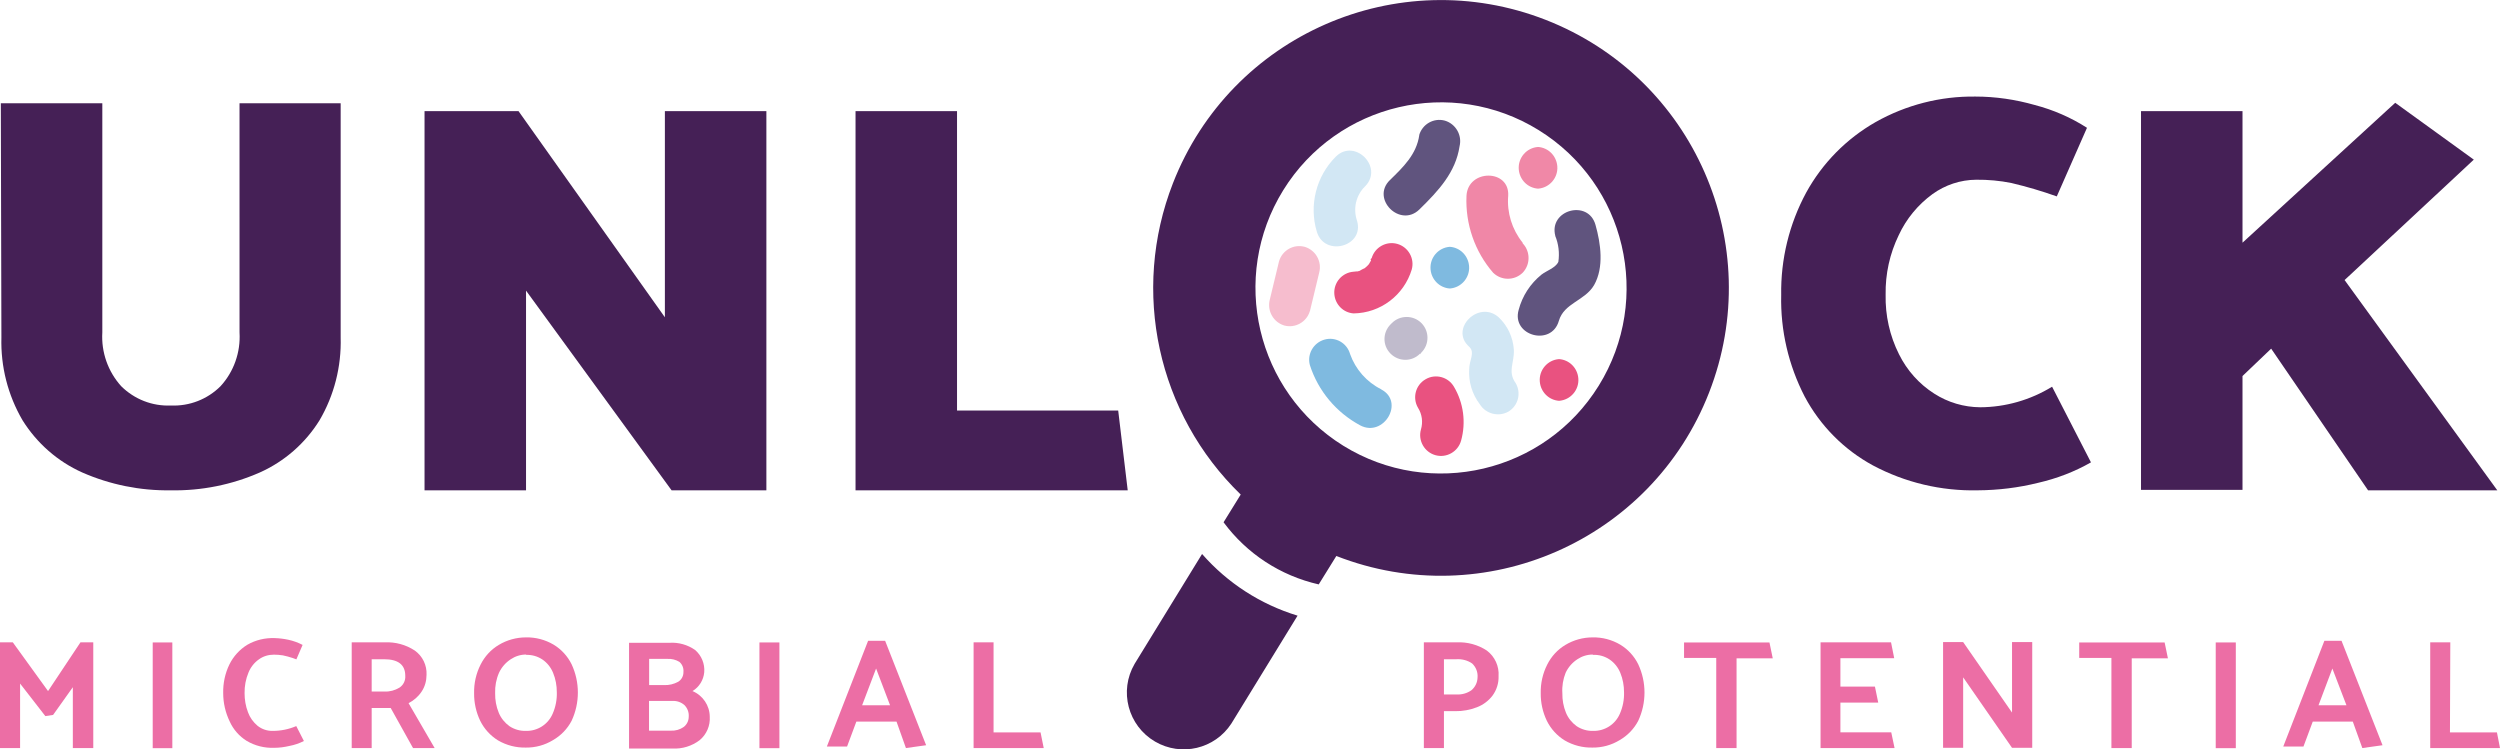 <?xml version="1.0" encoding="UTF-8"?>
<svg xmlns="http://www.w3.org/2000/svg" id="Laag_1" data-name="Laag 1" viewBox="0 0 212.82 63.79">
  <defs>
    <style>
      .cls-1, .cls-2, .cls-3, .cls-4, .cls-5, .cls-6, .cls-7, .cls-8, .cls-9, .cls-10 {
        stroke-width: 0px;
      }

      .cls-1, .cls-2, .cls-3, .cls-4, .cls-5, .cls-7 {
        isolation: isolate;
      }

      .cls-1, .cls-3, .cls-10 {
        fill: #e95280;
      }

      .cls-1, .cls-11 {
        opacity: .69;
      }

      .cls-2 {
        opacity: .78;
      }

      .cls-2, .cls-7 {
        fill: #34245a;
      }

      .cls-3 {
        opacity: .38;
      }

      .cls-4 {
        opacity: .28;
      }

      .cls-4, .cls-5, .cls-8 {
        fill: #5ea8d8;
      }

      .cls-5, .cls-12 {
        opacity: .79;
      }

      .cls-6 {
        fill: #ec6ea5;
      }

      .cls-7 {
        opacity: .31;
      }

      .cls-9 {
        fill: #452056;
      }
    </style>
  </defs>
  <g id="Layer_2" data-name="Layer 2">
    <g id="Layer_4" data-name="Layer 4">
      <path class="cls-6" d="M6.2,58.5l-1.68,2.36-.66.1-2.15-2.77v5.49H0v-9h1.09l3,4.15,2.76-4.15h1.09v9h-1.74v-5.18Z"></path>
      <path class="cls-6" d="M14.67,54.69v9h-1.67v-9h1.67Z"></path>
      <path class="cls-6" d="M23.38,54.32c.39.01.78.06,1.16.14.42.09.84.24,1.22.44l-.53,1.23-.33-.12c-.27-.09-.54-.16-.82-.22-.25-.04-.51-.06-.76-.06-.46,0-.91.13-1.28.4-.4.28-.71.68-.89,1.13-.23.55-.34,1.15-.33,1.75,0,.55.09,1.1.29,1.62.16.45.45.85.82,1.16.37.29.82.44,1.29.43.69,0,1.37-.14,2-.41l.65,1.27c-.39.2-.8.34-1.23.42-.43.1-.86.16-1.3.16-.82.03-1.63-.17-2.34-.59-.64-.4-1.14-.97-1.45-1.66-.36-.75-.55-1.57-.55-2.4-.02-.85.16-1.69.53-2.45.34-.69.87-1.27,1.52-1.67.71-.41,1.52-.6,2.33-.57Z"></path>
      <path class="cls-6" d="M29.94,63.68v-9h2.81c.91-.04,1.8.2,2.56.7.66.47,1.04,1.25,1,2.06,0,.5-.13,1-.41,1.42-.28.43-.67.77-1.12,1l2.22,3.82h-1.84l-1.9-3.41h-1.62v3.41h-1.7ZM34.5,57.53c0-.94-.6-1.41-1.8-1.41h-1.06v2.75h1.09c.45.02.89-.1,1.27-.33.34-.22.53-.61.5-1.01Z"></path>
      <path class="cls-6" d="M40.36,59.01c-.02-.84.17-1.68.55-2.43.35-.7.88-1.28,1.55-1.68.7-.42,1.5-.64,2.31-.64.83-.02,1.65.2,2.36.62.66.4,1.19.98,1.53,1.67.71,1.52.71,3.29,0,4.81-.36.69-.91,1.26-1.59,1.65-.69.42-1.49.64-2.3.63-.83.02-1.65-.19-2.37-.61-.65-.4-1.18-.98-1.52-1.67-.35-.73-.53-1.54-.52-2.35ZM44.79,55.72c-.47,0-.92.14-1.31.4-.43.28-.78.68-1,1.15-.24.55-.35,1.14-.33,1.74-.01.57.09,1.14.31,1.67.19.46.51.85.91,1.14.41.27.89.41,1.38.4,1,.03,1.91-.55,2.3-1.47.25-.57.37-1.2.35-1.82,0-.57-.1-1.13-.32-1.66-.19-.46-.5-.85-.91-1.13-.41-.27-.89-.41-1.38-.39v-.03Z"></path>
      <path class="cls-6" d="M60.42,61.01c.05.77-.27,1.51-.86,2-.66.5-1.49.76-2.32.71h-3.69v-9h3.45c.77-.05,1.54.17,2.17.61.55.47.84,1.18.78,1.9-.06.66-.43,1.26-1,1.6.88.37,1.46,1.22,1.47,2.18ZM58.18,57.2c.03-.33-.1-.65-.35-.86-.3-.18-.65-.27-1-.25h-1.57v2.23h1.27c.42.02.83-.08,1.2-.28.28-.17.45-.48.45-.81v-.03ZM58.63,61.01c.03-.37-.11-.74-.38-1-.28-.24-.64-.36-1-.34h-2v2.53h1.85c.4.02.79-.09,1.11-.32.27-.21.42-.53.42-.87Z"></path>
      <path class="cls-6" d="M66.35,54.69v9h-1.7v-9h1.7Z"></path>
      <path class="cls-6" d="M70.39,63.55l3.51-9h1.45l3.49,8.89-1.72.24-.8-2.25h-3.42l-.79,2.12h-1.72ZM73.39,60.04h2.38l-1.19-3.13-1.19,3.13Z"></path>
      <path class="cls-6" d="M84.58,62.35h4l.27,1.33h-5.97v-9h1.7v7.67Z"></path>
      <path class="cls-6" d="M122.92,60.55v3.13h-1.71v-9h2.79c.91-.04,1.81.2,2.57.7.68.51,1.06,1.33,1,2.18.02.59-.16,1.17-.51,1.65-.34.45-.81.8-1.34,1-.58.22-1.2.34-1.83.33h-.97ZM125.78,57.68c.04-.45-.13-.89-.46-1.2-.39-.27-.87-.39-1.34-.36h-1.06v3h1.08c.45.02.89-.1,1.26-.36.32-.27.51-.66.52-1.08Z"></path>
      <path class="cls-6" d="M131.16,59.01c-.02-.84.17-1.68.55-2.43.35-.7.88-1.28,1.55-1.68.7-.42,1.5-.64,2.31-.64.83-.02,1.65.2,2.36.62.66.4,1.19.98,1.53,1.67.71,1.52.71,3.29,0,4.81-.36.69-.91,1.26-1.59,1.65-.69.42-1.49.64-2.3.63-.83.02-1.65-.19-2.37-.61-.65-.4-1.18-.98-1.52-1.67-.35-.73-.53-1.54-.52-2.35ZM135.59,55.72c-.47,0-.92.14-1.31.4-.43.28-.78.68-1,1.15-.22.55-.32,1.15-.28,1.74-.01.57.09,1.14.31,1.67.19.46.51.85.91,1.14.41.27.89.41,1.38.4,1,.03,1.91-.55,2.3-1.47.25-.57.37-1.2.35-1.82,0-.57-.1-1.13-.32-1.66-.19-.46-.5-.85-.91-1.13-.42-.28-.92-.42-1.43-.39v-.03Z"></path>
      <path class="cls-6" d="M143.36,54.69h7.27l.28,1.35h-3.08v7.64h-1.73v-7.67h-2.74v-1.32Z"></path>
      <path class="cls-6" d="M161,62.35l.28,1.33h-6.3v-9h6l.27,1.35h-4.58v2.42h2.94l.28,1.36h-3.22v2.53h4.33Z"></path>
      <path class="cls-6" d="M167.12,57.66v6h-1.71v-9h1.71l4.16,6v-6h1.72v9h-1.72l-4.16-6Z"></path>
      <path class="cls-6" d="M177,54.69h7.27l.28,1.35h-3.08v7.64h-1.73v-7.67h-2.74v-1.32Z"></path>
      <path class="cls-6" d="M190.33,54.69v9h-1.71v-9h1.71Z"></path>
      <path class="cls-6" d="M194.37,63.55l3.5-9h1.46l3.49,8.89-1.72.24-.81-2.25h-3.41l-.79,2.12h-1.72ZM197.37,60.04h2.38l-1.2-3.13-1.18,3.13Z"></path>
      <path class="cls-6" d="M208.56,62.35h4l.26,1.33h-5.94v-9h1.71l-.03,7.67Z"></path>
      <path class="cls-9" d="M113.76,47.33c12.6,4.92,26.81-1.3,31.73-13.91,4.92-12.6-1.3-26.81-13.91-31.73s-26.81,1.3-31.73,13.91c-3.59,9.19-1.32,19.64,5.77,26.5l-1.46,2.36c1.98,2.68,4.85,4.55,8.1,5.29l1.5-2.42ZM110.46,52.41c-3.15-.96-5.96-2.77-8.13-5.25l-5.74,9.35c-1.35,2.31-.57,5.27,1.74,6.62,2.23,1.3,5.08.63,6.49-1.53l5.64-9.19ZM109.24,16.19c4.6-7.42,14.34-9.7,21.75-5.11,7.42,4.6,9.7,14.34,5.11,21.75-4.59,7.41-14.32,9.7-21.74,5.12-7.42-4.6-9.71-14.34-5.12-21.76Z"></path>
      <path class="cls-5" d="M117.58,33.14c-1.24-.62-2.19-1.7-2.65-3-.26-.94-1.24-1.5-2.18-1.23s-1.5,1.24-1.24,2.18c.71,2.2,2.25,4.03,4.28,5.12,2,1.06,3.82-2,1.79-3.06h0Z"></path>
      <path class="cls-2" d="M132.39,20.07c.29.7.38,1.47.27,2.22-.23.51-1,.75-1.44,1.09-.95.77-1.63,1.82-1.94,3-.63,2.2,2.79,3.14,3.42.94.44-1.53,2.22-1.71,3-3.05.86-1.51.57-3.54.12-5.13-.62-2.2-4-1.27-3.42.94h0Z"></path>
      <path class="cls-7" d="M120.89,30.15l.11-.14c.69-.69.69-1.82,0-2.51-.69-.69-1.82-.69-2.51,0l-.11.11c-.69.69-.7,1.81,0,2.5.69.69,1.81.7,2.5,0h0v.03Z"></path>
      <path class="cls-10" d="M116.71,22.01c-.09.28,0,0,0,.17l-.18.31h0l-.12.13s-.35.31-.23.22-.61.28-.35.19l-.35.1c.28-.07-.19,0-.25,0-.98.07-1.72.93-1.64,1.91.07.88.76,1.58,1.64,1.64,2.29-.03,4.29-1.55,4.95-3.74.26-.94-.3-1.92-1.24-2.18-.94-.26-1.92.3-2.18,1.24h-.05Z"></path>
      <path class="cls-4" d="M125.07,29.52c.52.47,0,1.18,0,1.89-.07,1.08.25,2.14.9,3,.51.82,1.57,1.1,2.42.64.85-.5,1.13-1.58.64-2.43-.72-1-.1-1.75-.16-2.86-.07-1.05-.53-2.03-1.29-2.75-1.7-1.51-4.22,1-2.51,2.51Z"></path>
      <path class="cls-1" d="M129.62,20.66c-.91-1.13-1.35-2.56-1.23-4,.13-2.28-3.42-2.28-3.55,0-.11,2.4.7,4.75,2.27,6.56.7.68,1.81.68,2.51,0,.67-.7.67-1.81,0-2.51v-.05Z"></path>
      <path class="cls-3" d="M111.51,26.49l.79-3.28c.25-.95-.3-1.92-1.24-2.2-.94-.25-1.91.3-2.18,1.24l-.79,3.28c-.23.94.31,1.9,1.24,2.18.94.25,1.91-.3,2.18-1.24v.02Z"></path>
      <path class="cls-10" d="M132.72,30.57c-.98.07-1.72.93-1.64,1.91.07.88.76,1.58,1.64,1.64.98-.07,1.72-.93,1.64-1.91-.07-.88-.76-1.58-1.64-1.64Z"></path>
      <path class="cls-4" d="M115.52,18.79c-.35-1.03-.09-2.17.69-2.93,1.61-1.63-.9-4.14-2.51-2.51-1.66,1.67-2.28,4.12-1.6,6.38.66,2.18,4.08,1.25,3.42-.94Z"></path>
      <g class="cls-11">
        <path class="cls-10" d="M130.93,12.51c-.98.07-1.72.93-1.64,1.91.07.88.76,1.58,1.64,1.64.98-.07,1.72-.93,1.64-1.91-.07-.88-.76-1.58-1.64-1.64Z"></path>
      </g>
      <path class="cls-10" d="M120.71,34.71c.35.55.44,1.23.25,1.86-.26.94.3,1.92,1.24,2.18.94.26,1.92-.3,2.18-1.24.43-1.55.21-3.21-.61-4.59-.49-.84-1.58-1.13-2.42-.63-.85.49-1.13,1.58-.64,2.42h0Z"></path>
      <path class="cls-2" d="M120.82,11.51c-.24,1.64-1.36,2.71-2.5,3.82-1.64,1.59.87,4.1,2.51,2.5s3.09-3.17,3.42-5.38c.23-.94-.32-1.9-1.25-2.18-.95-.26-1.92.3-2.19,1.24h.01Z"></path>
      <g class="cls-12">
        <path class="cls-8" d="M123.42,21.01c-.98.07-1.72.93-1.64,1.91.07.88.76,1.58,1.64,1.64.98-.07,1.72-.93,1.64-1.91-.07-.88-.76-1.58-1.64-1.64Z"></path>
      </g>
      <path class="cls-9" d="M.07,8.79h8.64v19.51c-.1,1.68.48,3.33,1.61,4.58,1.12,1.11,2.65,1.71,4.23,1.64,1.57.07,3.11-.53,4.22-1.64,1.14-1.24,1.72-2.9,1.62-4.58V8.79h8.61v19.94c.07,2.47-.55,4.92-1.8,7.05-1.21,1.95-2.98,3.5-5.08,4.44-2.39,1.05-4.98,1.57-7.59,1.52-2.59.04-5.16-.48-7.53-1.52-2.1-.94-3.86-2.49-5.08-4.44C.67,33.64.05,31.2.12,28.73l-.05-19.94Z"></path>
      <path class="cls-9" d="M44.78,24.74v17h-8.64V9.46h8l12.46,17.55V9.46h8.64v32.28h-8.07l-12.39-17Z"></path>
      <path class="cls-9" d="M81.47,34.95h13.72l.81,6.79h-23.17V9.46h8.64v25.49Z"></path>
      <path class="cls-9" d="M168.16,8.22c1.71,0,3.41.25,5.06.72,1.57.41,3.07,1.06,4.44,1.94l-2.57,5.84c-1.26-.45-2.55-.83-3.86-1.14-.99-.2-1.99-.29-3-.28-1.34.01-2.64.44-3.73,1.23-1.23.9-2.22,2.1-2.86,3.48-.77,1.58-1.15,3.32-1.12,5.07-.04,1.76.35,3.51,1.14,5.08.68,1.37,1.71,2.53,3,3.35,1.17.75,2.52,1.15,3.91,1.16,2.16-.01,4.28-.62,6.12-1.75l3.31,6.44c-1.4.8-2.92,1.38-4.49,1.74-1.69.42-3.41.63-5.15.64-3.11.07-6.18-.66-8.92-2.12-2.47-1.34-4.49-3.38-5.81-5.86-1.38-2.67-2.07-5.64-2-8.64-.05-3.04.68-6.05,2.13-8.73,1.38-2.51,3.42-4.58,5.91-6,2.59-1.46,5.52-2.21,8.49-2.17Z"></path>
      <path class="cls-9" d="M190.9,32.01v9.69h-8.64V9.46h8.64v11.2l13-11.91,6.69,4.84-11,10.25,13,17.9h-11l-8.25-12.06-2.44,2.33Z"></path>
    </g>
  </g>
</svg>

